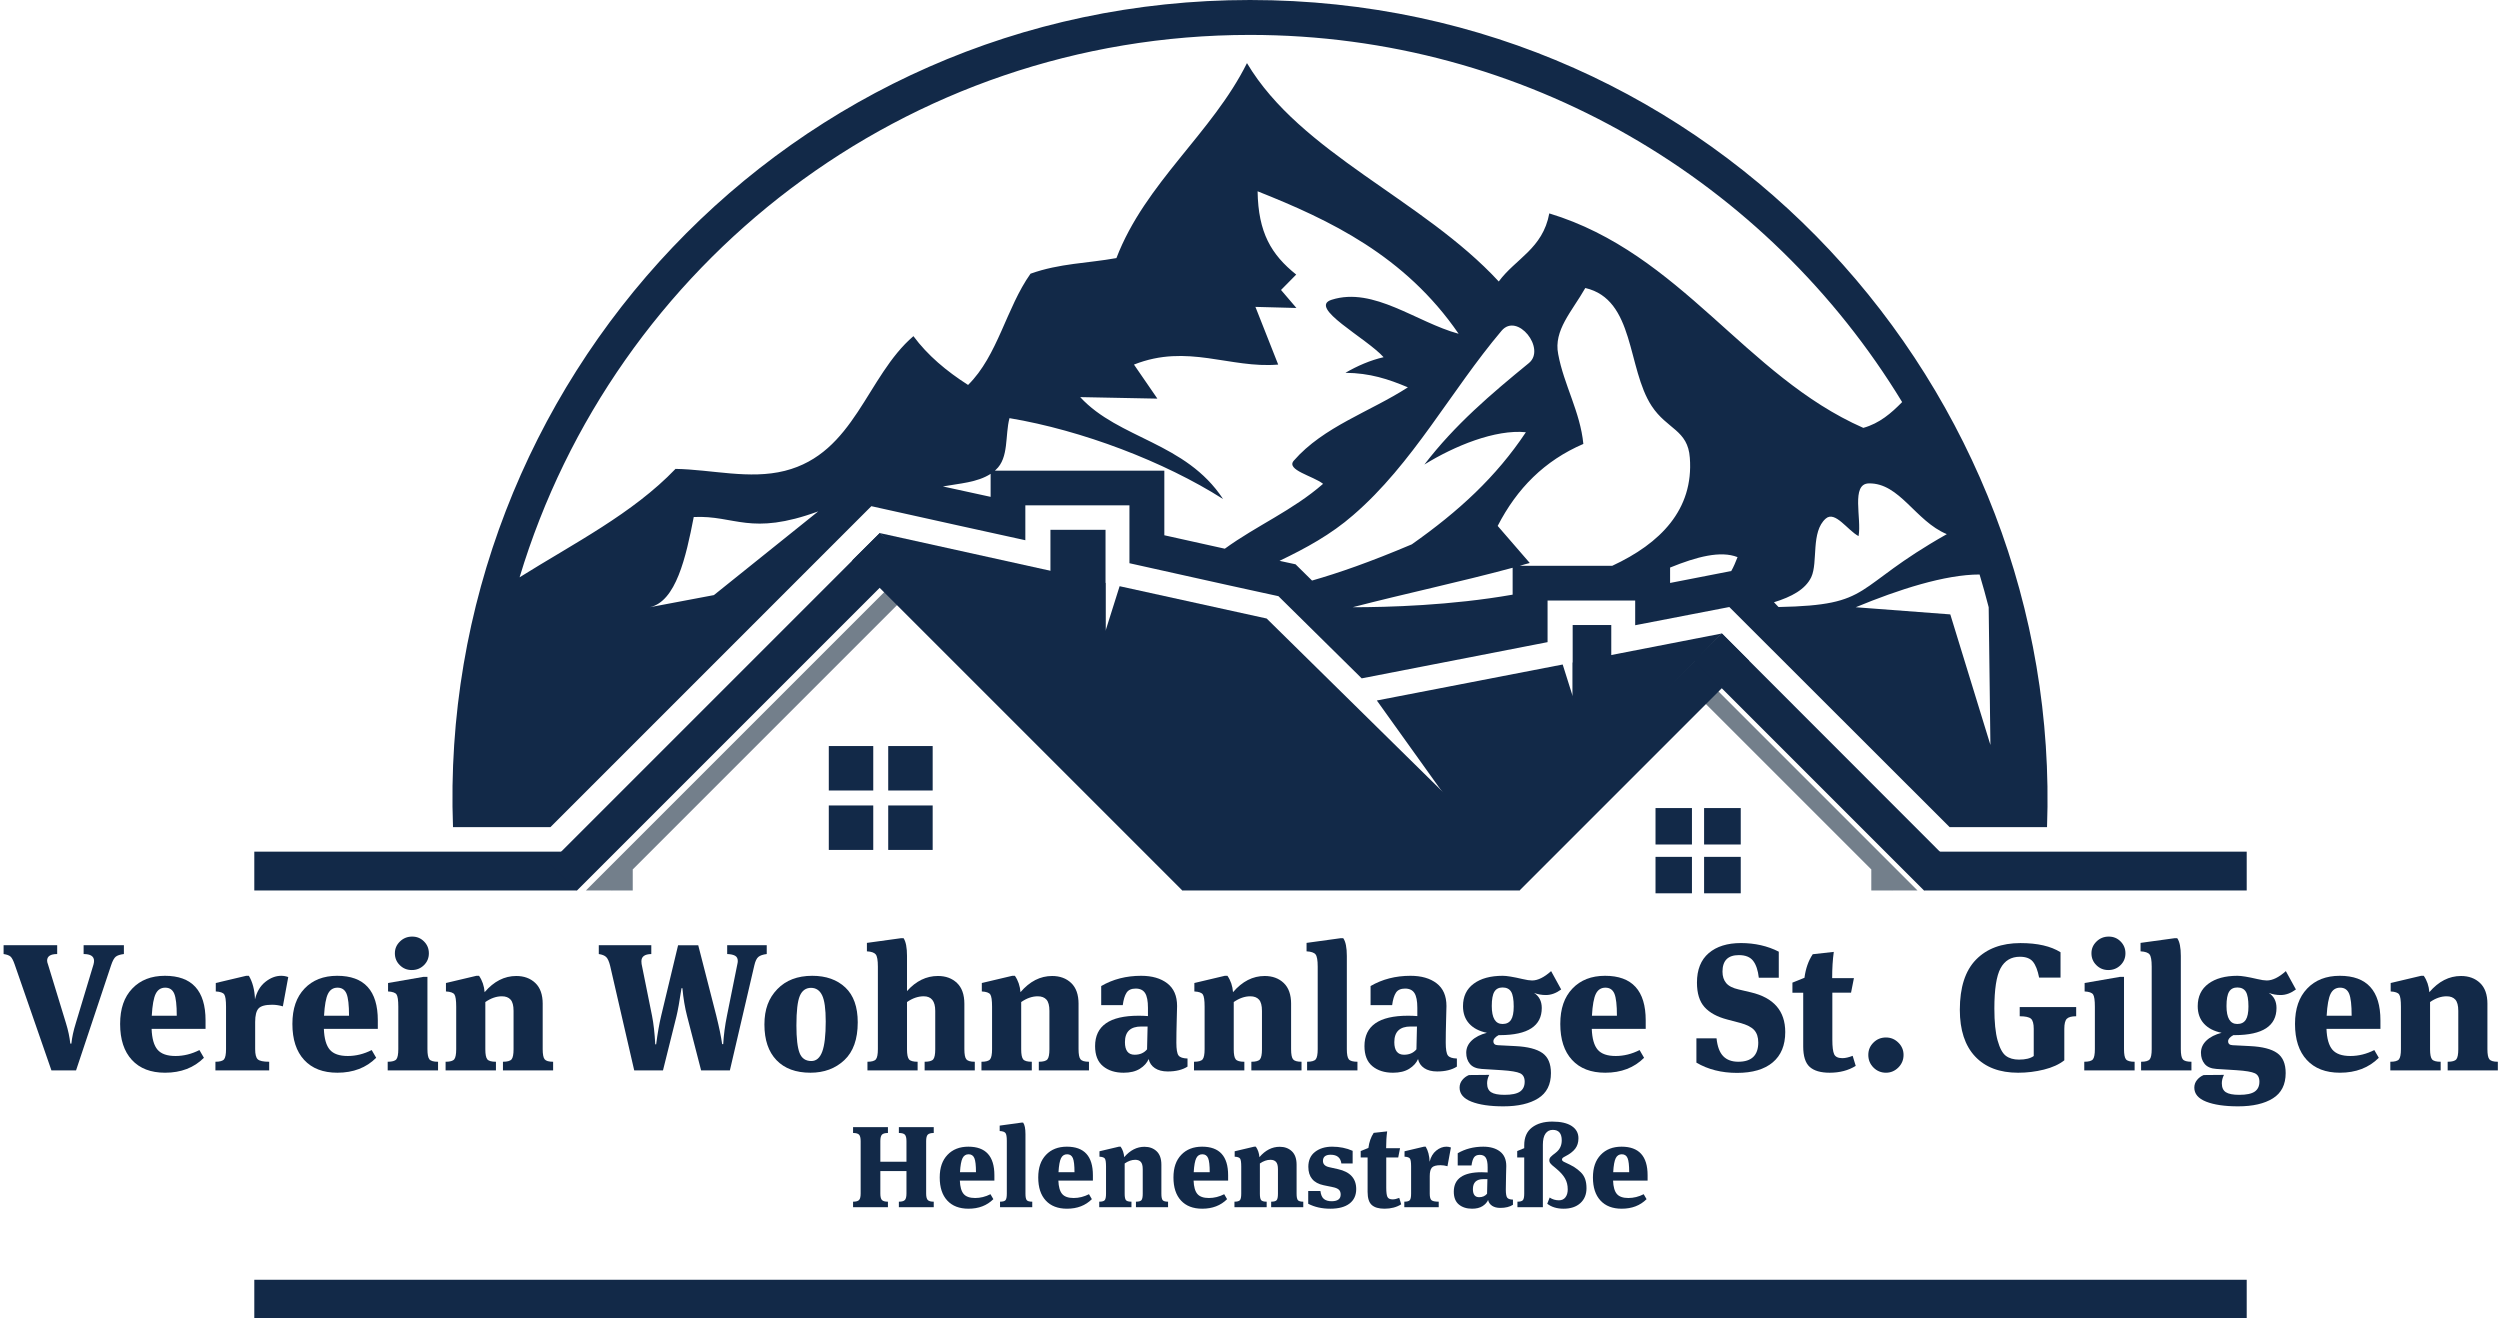 <svg xmlns="http://www.w3.org/2000/svg" id="a" viewBox="0 0 3475.7 1832.89"><defs><style>.b,.c{fill:#122948;}.d,.c{fill-rule:evenodd;}.d,.e{fill:#737f8b;}</style></defs><path class="c" d="M1737.87,0c649.77,0,1130.08,544.23,1108.07,1149.97h-135.38l-306.34-306.04-130.86,25.32v-34.37h-121.81v57.89l-258.4,50.35-115.78-114.27-23.52-5.12h0l-46.73-10.25-48.84-10.85-88.04-19.6v-80.5h-144.73v48.54l-93.17-20.49h0l-120.91-26.84c-148.96,148.95-297.6,297.6-446.25,446.25h-135.38C606.89,533.38,1097.76,0,1737.87,0h0ZM903.28,844.23c36.49-7.83,50.36-69.35,61.21-125.43,57.59-2.71,78.39,26.84,173.07-7.83l-145.03,116.38-89.25,16.88Zm1848.89-45.52c-47.95,0-112.46,20.8-172.17,45.52l131.46,9.95,55.78,181.51-2.41-191.46c-3.93-15.37-8.14-30.45-12.66-45.52h0Zm-345.24-4.83c3.31-5.72,6.03-12.36,8.75-19.3-23.52-9.34-56.68-.6-93.78,14.48v21.41l85.03-16.59Zm-582.83,13.26c36.79-10.55,79.6-25.32,138.7-50.35,65.13-45.83,117.29-93.77,158.6-155.88-42.51-4.22-99.2,19-141.11,44.93,42.51-55.48,92.26-97.7,145.33-141.11,24.12-19.89-15.99-70.85-37.99-44.93-70.86,83.83-123.32,184.84-206.24,256.29-31.05,27.14-66.03,46.13-102.51,63.62l22.31,4.82,22.91,22.61Zm-121.21-44.32c44.32-32.25,94.08-53.06,136.58-90.15-13.57-10.85-52.16-19.29-40.7-32.26,41.31-47.33,105.83-67.84,158.59-101.91-27.13-11.46-52.77-19.89-86.84-20.19,16.59-9.65,34.67-17.49,53.07-21.71-24.12-26.84-106.13-69.36-72.06-79.9,58.19-18.4,117.59,31.35,176.38,47.34-74.77-108.85-179.4-158.29-279.5-198.1,.91,57.59,19,88.04,53.67,115.79-6.93,6.93-13.87,14.17-21.11,21.4,7.24,8.44,14.18,16.59,21.41,25.03-18.99-.6-37.99-.91-56.99-1.51,10.55,26.84,21.11,53.37,31.66,80.21-67.24,5.72-126.03-29.55-200.51,0,10.86,15.68,21.71,31.35,32.56,47.34-35.88-.6-71.46-1.51-107.34-2.11,53.97,58.49,146.55,62.41,198.7,141.71-82.01-52.17-196.28-95.58-296.99-112.47-6.34,23.82-.6,55.18-19,71.77l-1.2,1.21h235.48v89.85l84.12,18.69Zm-325.64-104.02c-18.69,12.06-43.11,13.26-66.32,17.49l66.32,14.47v-31.96Zm-654.89,143.83c75.08-47.04,157.39-88.65,216.8-150.75,50.65,.89,102.82,15.07,151.96,2.71,97.09-24.42,113.67-131.46,178.8-187.25,19.9,26.83,45.83,48.54,75.98,67.84,41.3-40.7,53.06-107.03,86.83-154.68,40.41-14.47,79.6-14.47,119.41-21.7,40.1-104.63,133.27-173.98,181.51-271.07,74.78,125.73,244.23,189.05,350.06,303.62,23.22-31.66,61.21-45.53,70.26-94.67,183.62,55.78,272.26,225.84,436.58,298.19,22.61-6.33,38.9-20.49,53.97-35.88C2458.49,252.97,2122.01,48.54,1737.87,48.54c-479.4,0-884.03,317.79-1015.5,754.09h0Zm1158.12,41.6c74.48-19.29,147.44-34.67,222.52-54.87v37.38c-85.93,15.07-173.08,17.48-222.52,17.48h0Zm232.47-57.59c4.52-1.51,9.35-2.71,13.87-3.92-14.77-17.19-29.85-34.37-44.62-51.55,26.83-52.17,65.13-90.77,119.1-113.98-4.23-44.32-27.14-82.31-34.97-124.83-6.64-33.17,18.99-59.1,37.69-91.96,69.04,15.99,57.89,111.56,92.26,164.03,21.41,32.57,50.36,33.17,53.07,72.06,5.42,72.06-41.01,119.1-107.95,150.15h-128.44Zm353.37,50.66c24.42-7.54,43.72-17.79,51.87-34.98,9.65-20.81-.9-63.02,20.2-81.41,12.96-11.16,30.14,16.28,45.53,24.42,4.52-24.42-10.86-72.67,14.17-73.27,43.12-.9,64.83,52.47,108.55,70.55-133.87,75.68-100.4,98.6-233.98,101.32l-6.34-6.64Z"></path><polygon class="d" points="2665.86 1238.02 2380.93 953.08 2363.44 970.57 2630.89 1238.02 2665.86 1238.02"></polygon><polygon class="d" points="1226.73 785.74 1230.04 782.42 1268.04 820.42 850.45 1238.02 814.57 1238.02 1246.94 805.64 1226.73 785.74"></polygon><rect class="b" x="353.55" y="1184.04" width="448.64" height="53.97"></rect><rect class="b" x="688.16" y="962.7" width="648.99" height="53.73" transform="translate(-403.13 1005.89) rotate(-45)"></rect><polygon class="c" points="1681.71 1200.02 1223.12 741.11 1184.82 779.11 1643.73 1238.02 1681.71 1200.02"></polygon><rect class="b" x="1643.73" y="1184.04" width="468.86" height="53.97"></rect><polygon class="c" points="2074.59 1200.02 2393.9 880.72 2431.88 918.71 2112.58 1238.02 2074.59 1200.02"></polygon><polygon class="c" points="2712.9 1200.02 2393.9 880.72 2355.6 918.71 2674.91 1238.02 2712.9 1200.02"></polygon><polygon class="c" points="1223.12 741.11 1536.99 810.47 1536.99 877.1 1556.58 814.99 1761.01 859.91 2090.27 1184.04 1652.17 1202.13 1223.12 741.11"></polygon><polygon class="c" points="2393.9 880.72 2186.45 921.12 2186.45 967.86 2172.58 923.84 1914.18 973.88 2079.11 1204.24 2393.9 880.72"></polygon><rect class="b" x="2186.45" y="868.96" width="53.67" height="98.9"></rect><rect class="b" x="1460.41" y="736.59" width="76.59" height="140.5"></rect><rect class="b" x="1152.26" y="1037.21" width="61.81" height="61.8"></rect><rect class="b" x="1234.87" y="1037.21" width="61.81" height="61.8"></rect><rect class="b" x="1152.26" y="1119.82" width="61.81" height="61.82"></rect><rect class="b" x="1234.87" y="1119.82" width="61.81" height="61.82"></rect><rect class="b" x="2301.63" y="1123.43" width="50.65" height="50.66"></rect><rect class="b" x="2369.17" y="1123.43" width="50.95" height="50.66"></rect><rect class="b" x="2301.63" y="1191.28" width="50.65" height="50.66"></rect><rect class="b" x="2369.17" y="1191.28" width="50.95" height="50.66"></rect><rect class="b" x="2674.91" y="1184.04" width="448.64" height="53.97"></rect><rect class="e" x="2601.63" y="1208.77" width="29.25" height="29.25"></rect><rect class="e" x="850.45" y="1208.77" width="29.24" height="29.25"></rect><rect class="b" x="353.55" y="1779.23" width="2770" height="53.66"></rect><g><path class="b" d="M105.75,1488.13h-34.25l-51-147c-2-5.83-3.96-9.58-5.88-11.25-1.92-1.66-5.12-2.83-9.62-3.5v-12.25H79.5v12.25c-9.34,0-14,3.09-14,9.25,0,1.34,.41,3.09,1.25,5.25l25,81.75c3,9.67,5,19.09,6,28.25h1.5c.83-8.5,2.91-18.08,6.25-28.75l24.5-81.25c.5-1.83,.75-3.5,.75-5,0-6.33-4.84-9.5-14.5-9.5v-12.25h56v12.25c-5.34,.67-9.12,1.92-11.38,3.75-2.25,1.84-4.38,5.75-6.38,11.75l-48.75,146.25Z"></path><path class="b" d="M244,1468.13c11.33,0,22.41-2.75,33.25-8.25l6.25,10.75c-13.84,13.84-31.84,20.75-54,20.75-19.84,0-35.21-5.91-46.12-17.75-10.92-11.83-16.38-28.5-16.38-50s5.62-37.41,16.88-49.25c11.25-11.83,26.38-17.75,45.38-17.75,37.66,0,56.5,20.67,56.5,62v11.75h-75c.5,13.5,3.25,23.17,8.25,29,5,5.84,13.33,8.75,25,8.75Zm-1.75-86.62c-2.34-5.58-6.5-8.38-12.5-8.38s-10.42,2.84-13.25,8.5c-2.84,5.67-4.67,15.84-5.5,30.5h34.75c0-14.83-1.17-25.04-3.5-30.62Z"></path><path class="b" d="M354.5,1389.38c2.5-10.5,7.29-18.58,14.38-24.25,7.08-5.66,14.46-8.5,22.12-8.5,3.33,0,6.58,.59,9.75,1.75l-7.5,40.75c-5-1.5-10-2.25-15-2.25-9.34,0-15.59,1.71-18.75,5.12-3.17,3.42-4.75,9.71-4.75,18.88v37.75c0,7.17,1.21,11.88,3.62,14.12,2.41,2.25,7.71,3.38,15.88,3.38v12h-74.75v-12c6.16,0,10.16-1.12,12-3.38,1.83-2.25,2.75-6.96,2.75-14.12v-59c0-9-.84-14.71-2.5-17.12-1.67-2.41-5.59-3.79-11.75-4.12v-11.75l42.25-10h3.75c5.16,8.67,8,19.59,8.5,32.75Z"></path><path class="b" d="M483.5,1468.13c11.33,0,22.41-2.75,33.25-8.25l6.25,10.75c-13.84,13.84-31.84,20.75-54,20.75-19.84,0-35.21-5.91-46.12-17.75-10.92-11.83-16.38-28.5-16.38-50s5.62-37.41,16.88-49.25c11.25-11.83,26.38-17.75,45.38-17.75,37.66,0,56.5,20.67,56.5,62v11.75h-75c.5,13.5,3.25,23.17,8.25,29,5,5.84,13.33,8.75,25,8.75Zm-1.75-86.62c-2.34-5.58-6.5-8.38-12.5-8.38s-10.42,2.84-13.25,8.5c-2.84,5.67-4.67,15.84-5.5,30.5h34.75c0-14.83-1.17-25.04-3.5-30.62Z"></path><path class="b" d="M609,1488.13h-70v-12c6.16,0,10.16-1.12,12-3.38,1.83-2.25,2.75-6.96,2.75-14.12v-59c0-9-.84-14.71-2.5-17.12-1.67-2.41-5.59-3.79-11.75-4.12v-11.75l49-8.5h5.75v100.5c0,7.17,.91,11.88,2.75,14.12,1.83,2.25,5.83,3.38,12,3.38v12Zm-19.5-179.25c4.5,4.5,6.75,10,6.75,16.5s-2.29,12-6.88,16.5c-4.59,4.5-10.21,6.75-16.88,6.75s-12.04-2.25-16.62-6.75c-4.59-4.5-6.88-10-6.88-16.5s2.33-11.79,7-16.38c4.66-4.58,10.33-6.88,17-6.88s12,2.25,16.5,6.75Z"></path><path class="b" d="M754.49,1395.63v63c0,7.17,.91,11.88,2.75,14.12,1.83,2.25,5.75,3.38,11.75,3.38v12h-69.75v-12c6.16,0,10.16-1.12,12-3.38,1.83-2.25,2.75-6.88,2.75-13.88v-53.5c0-7.33-1.38-12.54-4.12-15.62-2.75-3.08-6.79-4.62-12.12-4.62-7.67,0-15.34,2.67-23,8v65.75c0,7,.91,11.62,2.75,13.88,1.83,2.25,5.83,3.38,12,3.38v12h-70v-12c6.16,0,10.16-1.12,12-3.38,1.83-2.25,2.75-6.96,2.75-14.12v-59c0-9-.84-14.71-2.5-17.12-1.67-2.41-5.59-3.79-11.75-4.12v-11.75l42.25-10h3.75c4.5,6.5,7.08,14.09,7.75,22.75,12.83-15,27.5-22.5,44-22.5,10.83,0,19.66,3.25,26.5,9.75,6.83,6.5,10.25,16.17,10.25,29Z"></path><path class="b" d="M974.74,1488.13l-19.5-75.5c-3-11.5-5.17-24.41-6.5-38.75h-1.25c-2.84,18.67-5.17,31.67-7,39l-18.75,75.25h-40l-33.5-145.5c-1.5-6-3.34-10.04-5.5-12.12-2.17-2.08-5.59-3.46-10.25-4.12v-12.25h73v12.25c-9.17,.17-13.75,3.5-13.75,10,0,1.5,.08,2.75,.25,3.75l14.5,72c2.16,10.84,3.66,24.09,4.5,39.75h1.25c2-15.33,4.33-28.58,7-39.75l23.5-98h28l25,97.5c4.16,16.84,6.91,30.17,8.25,40h1.5c.66-12.5,2.41-25.75,5.25-39.75l14.25-70.75c.5-2,.75-3.66,.75-5,0-3.5-1.25-5.96-3.75-7.38-2.5-1.41-6.17-2.21-11-2.38v-12.25h55v12.25c-5.34,.67-9.21,2-11.62,4-2.42,2-4.29,5.92-5.62,11.75l-34,146h-40Z"></path><path class="b" d="M1192.49,1421.38c0,23.34-6.21,40.84-18.62,52.5-12.42,11.67-28.12,17.5-47.12,17.5-20.34,0-36.09-5.83-47.25-17.5-11.17-11.66-16.75-28.16-16.75-49.5s5.96-36.71,17.88-49.12c11.91-12.41,28.12-18.62,48.62-18.62,19.16,0,34.5,5.42,46,16.25,11.5,10.84,17.25,27,17.25,48.5Zm-44.5-1.5c0-17.16-1.67-29.21-5-36.12-3.34-6.91-8.5-10.38-15.5-10.38s-12.34,3.71-15.5,11.12c-3.17,7.42-4.75,21.12-4.75,41.12,0,18,1.46,30.75,4.38,38.25,2.91,7.5,8.38,11.25,16.38,11.25,6.83,0,11.88-4.33,15.12-13,3.25-8.66,4.88-22.75,4.88-42.25Z"></path><path class="b" d="M1260.99,1329.13v48.75c12.5-14,26.83-21,43-21,10.83,0,19.66,3.25,26.5,9.75,6.83,6.5,10.25,16.17,10.25,29v63c0,7.17,.91,11.88,2.75,14.12,1.83,2.25,5.75,3.38,11.75,3.38v12h-69.75v-12c6.16,0,10.16-1.12,12-3.38,1.83-2.25,2.75-6.88,2.75-13.88v-53.5c0-13.5-5.34-20.25-16-20.25-7.84,0-15.59,2.67-23.25,8v65.75c0,7,.91,11.62,2.75,13.88,1.83,2.25,5.83,3.38,12,3.38v12h-69.75v-12c6,0,9.91-1.12,11.75-3.38,1.83-2.25,2.75-6.96,2.75-14.12v-114.75c0-8.83-1-14.5-3-17s-6.09-3.91-12.25-4.25v-11.75l47.25-6.5h3.75c3.16,4.84,4.75,13.09,4.75,24.75Z"></path><path class="b" d="M1499.48,1395.63v63c0,7.17,.91,11.88,2.75,14.12,1.83,2.25,5.75,3.38,11.75,3.38v12h-69.75v-12c6.16,0,10.16-1.12,12-3.38,1.83-2.25,2.75-6.88,2.75-13.88v-53.5c0-7.33-1.38-12.54-4.12-15.62-2.75-3.08-6.79-4.62-12.12-4.62-7.67,0-15.34,2.67-23,8v65.75c0,7,.91,11.62,2.75,13.88,1.83,2.25,5.83,3.38,12,3.38v12h-70v-12c6.16,0,10.16-1.12,12-3.38,1.83-2.25,2.75-6.96,2.75-14.12v-59c0-9-.84-14.71-2.5-17.12-1.67-2.41-5.59-3.79-11.75-4.12v-11.75l42.25-10h3.75c4.5,6.5,7.08,14.09,7.75,22.75,12.83-15,27.5-22.5,44-22.5,10.83,0,19.66,3.25,26.5,9.75,6.83,6.5,10.25,16.17,10.25,29Z"></path><path class="b" d="M1635.48,1449.63c0,9.17,1,15.09,3,17.75,2,2.67,6.16,4.09,12.5,4.25v11.25c-7,4.5-16.17,6.75-27.5,6.75-7.34,0-13.29-1.54-17.88-4.62-4.59-3.08-7.46-7.29-8.62-12.62-2.34,5.34-6.42,9.84-12.25,13.5-5.84,3.66-13.34,5.5-22.5,5.5-11.84,0-21.42-3.04-28.75-9.12-7.34-6.08-11-15.38-11-27.88,0-28.16,20.16-42.25,60.5-42.25,4.33,0,8.66,.17,13,.5v-11.5c0-9.5-1.34-16.33-4-20.5-2.67-4.16-7-6.25-13-6.25s-10.25,1.92-12.75,5.75c-2.5,3.84-4.25,9.59-5.25,17.25h-30v-26.5c16.33-9.5,34.83-14.25,55.5-14.25,15.16,0,27.29,3.5,36.38,10.5,9.08,7,13.62,17.5,13.62,31.5,0,1.17-.17,7.75-.5,19.75-.34,12-.5,22.42-.5,31.25Zm-40-22.5h-8.75c-15.17,0-22.75,7.25-22.75,21.75,0,11.67,4.5,17.5,13.5,17.5,7.33,0,13.08-2.5,17.25-7.5l.75-31.75Z"></path><path class="b" d="M1794.98,1395.63v63c0,7.17,.91,11.88,2.75,14.12,1.83,2.25,5.75,3.38,11.75,3.38v12h-69.75v-12c6.16,0,10.16-1.12,12-3.38,1.83-2.25,2.75-6.88,2.75-13.88v-53.5c0-7.33-1.38-12.54-4.12-15.62-2.75-3.08-6.79-4.62-12.12-4.62-7.67,0-15.34,2.67-23,8v65.75c0,7,.91,11.62,2.75,13.88,1.83,2.25,5.83,3.38,12,3.38v12h-70v-12c6.16,0,10.16-1.12,12-3.38,1.83-2.25,2.75-6.96,2.75-14.12v-59c0-9-.84-14.71-2.5-17.12-1.67-2.41-5.59-3.79-11.75-4.12v-11.75l42.25-10h3.75c4.5,6.5,7.08,14.09,7.75,22.75,12.83-15,27.5-22.5,44-22.5,10.83,0,19.66,3.25,26.5,9.75,6.83,6.5,10.25,16.17,10.25,29Z"></path><path class="b" d="M1872.48,1329.13v129.5c0,7.17,.91,11.88,2.75,14.12,1.83,2.25,5.83,3.38,12,3.38v12h-70v-12c6.16,0,10.16-1.12,12-3.38,1.83-2.25,2.75-6.96,2.75-14.12v-114.75c0-8.83-1-14.5-3-17s-6.17-3.91-12.5-4.25v-11.75l47.25-6.5h3.75c3.33,4.67,5,12.92,5,24.75Z"></path><path class="b" d="M2009.98,1449.63c0,9.17,1,15.09,3,17.75,2,2.67,6.16,4.09,12.5,4.25v11.25c-7,4.5-16.17,6.75-27.5,6.75-7.34,0-13.29-1.54-17.88-4.62-4.59-3.08-7.46-7.29-8.62-12.62-2.34,5.34-6.42,9.84-12.25,13.5-5.84,3.66-13.34,5.5-22.5,5.5-11.84,0-21.42-3.04-28.75-9.12-7.34-6.08-11-15.38-11-27.88,0-28.16,20.16-42.25,60.5-42.25,4.33,0,8.66,.17,13,.5v-11.5c0-9.5-1.34-16.33-4-20.5-2.67-4.16-7-6.25-13-6.25s-10.25,1.92-12.75,5.75c-2.5,3.84-4.25,9.59-5.25,17.25h-30v-26.5c16.33-9.5,34.83-14.25,55.5-14.25,15.16,0,27.29,3.5,36.38,10.5,9.08,7,13.62,17.5,13.62,31.5,0,1.17-.17,7.75-.5,19.75-.34,12-.5,22.42-.5,31.25Zm-40-22.5h-8.75c-15.17,0-22.75,7.25-22.75,21.75,0,11.67,4.5,17.5,13.5,17.5,7.33,0,13.08-2.5,17.25-7.5l.75-31.75Z"></path><path class="b" d="M2090.23,1538.13c-18.67,0-33.5-2.17-44.5-6.5-11-4.34-16.5-10.84-16.5-19.5,0-4,1.25-7.54,3.75-10.62,2.5-3.09,5.58-5.38,9.25-6.88l28.25-.25c-2,3.83-3,7.75-3,11.75,0,5.83,1.88,9.96,5.62,12.38,3.75,2.41,9.96,3.62,18.62,3.62,10,0,17.16-1.5,21.5-4.5,4.33-3,6.5-7.59,6.5-13.75,0-5.84-2.12-9.75-6.38-11.75s-12.71-3.42-25.38-4.25l-28-1.75c-7.5-.5-12.96-2.83-16.38-7-3.42-4.16-5.12-9.33-5.12-15.5,0-6.5,2.54-12.16,7.62-17,5.08-4.83,12.12-8.41,21.12-10.75-10.67-2.16-18.88-6.41-24.62-12.75-5.75-6.33-8.62-14.41-8.62-24.25,0-13.5,4.96-23.91,14.88-31.25,9.91-7.33,23.38-11,40.38-11,5.5,0,14.66,1.5,27.5,4.5,5.66,1.34,10.08,2,13.25,2,8,0,16.83-4.33,26.5-13l14,25.5c-7,5.17-14.09,7.75-21.25,7.75-5.84,0-11.34-1-16.5-3,7.16,4.67,10.75,11.67,10.75,21,0,25-19.25,37.59-57.75,37.75h-2.25c-4.84,2.67-7.25,5.5-7.25,8.5,0,3.5,2.08,5.34,6.25,5.5l24.5,1.25c17,.84,29.46,4.04,37.38,9.62,7.91,5.59,11.88,14.88,11.88,27.88,0,16-5.92,27.71-17.75,35.12-11.84,7.41-27.92,11.12-48.25,11.12Zm-1.25-114.5c5.33,0,9.25-1.91,11.75-5.75,2.5-3.83,3.75-10,3.75-18.5,0-9.83-1.21-16.71-3.62-20.62-2.42-3.91-6.38-5.88-11.88-5.88-5.17,0-8.96,1.96-11.38,5.88-2.42,3.92-3.62,10.54-3.62,19.88,0,16.67,5,25,15,25Z"></path><path class="b" d="M2246.23,1468.13c11.33,0,22.41-2.75,33.25-8.25l6.25,10.75c-13.84,13.84-31.84,20.75-54,20.75-19.84,0-35.21-5.91-46.12-17.75-10.92-11.83-16.38-28.5-16.38-50s5.62-37.41,16.88-49.25c11.25-11.83,26.38-17.75,45.38-17.75,37.66,0,56.5,20.67,56.5,62v11.75h-75c.5,13.5,3.25,23.17,8.25,29,5,5.84,13.33,8.75,25,8.75Zm-1.75-86.62c-2.34-5.58-6.5-8.38-12.5-8.38s-10.42,2.84-13.25,8.5c-2.84,5.67-4.67,15.84-5.5,30.5h34.75c0-14.83-1.17-25.04-3.5-30.62Z"></path><path class="b" d="M2464.6,1477c-11.59,9.75-28.12,14.62-49.62,14.62s-40.34-4.75-56.5-14.25v-33.75h28c1.16,11.34,4.25,19.59,9.25,24.75,5,5.17,12,7.75,21,7.75,18.5,0,27.75-8.91,27.75-26.75,0-7.33-1.88-13.08-5.62-17.25-3.75-4.16-10.29-7.5-19.62-10l-18-4.75c-14-3.66-24.5-9.41-31.5-17.25-7-7.83-10.5-19.16-10.5-34,0-18,5.46-31.66,16.38-41,10.91-9.33,25.88-14,44.88-14s37,4,52.5,12v36.25h-27.75c-1.17-10.33-3.79-18.16-7.88-23.5-4.09-5.33-10.71-8-19.88-8-15.17,0-22.75,7.67-22.75,23,0,6.5,1.71,11.79,5.12,15.88,3.41,4.09,9.21,7.04,17.38,8.88l17,4c31.83,7.5,47.75,25.92,47.75,55.25,0,18.34-5.79,32.38-17.38,42.12Z"></path><path class="b" d="M2577.47,1359.88l-4,20.25h-26v65.25c0,9.84,.83,16.59,2.5,20.25,1.66,3.67,5.5,5.5,11.5,5.5,4,0,8.75-1.08,14.25-3.25l4.25,14c-10.17,6.33-22.25,9.5-36.25,9.5-12.5,0-21.75-2.71-27.75-8.12s-9-14.88-9-28.38v-74.75h-15v-14l16.75-6.75c1.66-12.83,5.5-23.75,11.5-32.75l29.25-3.25c-1.5,10.84-2.25,23-2.25,36.5h30.25Z"></path><path class="b" d="M2646.47,1466.63c0,6.84-2.42,12.67-7.25,17.5-4.84,4.83-10.59,7.25-17.25,7.25s-12.62-2.42-17.38-7.25-7.12-10.66-7.12-17.5,2.38-12.38,7.12-17.12,10.54-7.12,17.38-7.12,12.41,2.38,17.25,7.12c4.83,4.75,7.25,10.46,7.25,17.12Z"></path><path class="b" d="M2827.46,1468.13v-37.75c0-7.16-1.29-11.88-3.88-14.12-2.59-2.25-7.79-3.38-15.62-3.38v-12.75h78.5v12.75c-6.34,0-10.67,1.17-13,3.5s-3.5,7-3.5,14v43.75c-7.17,5.67-16.59,9.96-28.25,12.88-11.67,2.91-23.67,4.38-36,4.38-25.67,0-45.59-7.54-59.75-22.62-14.17-15.08-21.25-36.71-21.25-64.88,0-31.16,7.5-54.41,22.5-69.75,15-15.33,35.58-23,61.75-23,23.66,0,42.25,4.25,55.75,12.75v35.25h-29.75c-2-10.16-4.88-17.54-8.62-22.12-3.75-4.58-9.79-6.88-18.12-6.88-12.17,0-21.12,5.34-26.88,16-5.75,10.67-8.62,29.34-8.62,56,0,18.84,1.5,33.62,4.5,44.38s6.83,17.88,11.5,21.38c4.66,3.5,10.75,5.25,18.25,5.25,9,0,15.83-1.66,20.5-5Z"></path><path class="b" d="M2967.71,1488.13h-70v-12c6.16,0,10.16-1.12,12-3.38,1.83-2.25,2.75-6.96,2.75-14.12v-59c0-9-.84-14.71-2.5-17.12-1.67-2.41-5.59-3.79-11.75-4.12v-11.75l49-8.5h5.75v100.5c0,7.17,.91,11.88,2.75,14.12,1.83,2.25,5.83,3.38,12,3.38v12Zm-19.5-179.25c4.5,4.5,6.75,10,6.75,16.5s-2.29,12-6.88,16.5c-4.59,4.5-10.21,6.75-16.88,6.75s-12.04-2.25-16.62-6.75c-4.59-4.5-6.88-10-6.88-16.5s2.33-11.79,7-16.38c4.66-4.58,10.33-6.88,17-6.88s12,2.25,16.5,6.75Z"></path><path class="b" d="M3031.96,1329.13v129.5c0,7.17,.91,11.88,2.75,14.12,1.83,2.25,5.83,3.38,12,3.38v12h-70v-12c6.16,0,10.16-1.12,12-3.38,1.83-2.25,2.75-6.96,2.75-14.12v-114.75c0-8.83-1-14.5-3-17s-6.17-3.91-12.5-4.25v-11.75l47.25-6.5h3.75c3.33,4.67,5,12.92,5,24.75Z"></path><path class="b" d="M3111.71,1538.13c-18.67,0-33.5-2.17-44.5-6.5-11-4.34-16.5-10.84-16.5-19.5,0-4,1.25-7.54,3.75-10.62,2.5-3.09,5.58-5.38,9.25-6.88l28.25-.25c-2,3.83-3,7.75-3,11.75,0,5.83,1.88,9.96,5.62,12.38,3.75,2.41,9.96,3.62,18.62,3.62,10,0,17.16-1.5,21.5-4.5,4.33-3,6.5-7.59,6.5-13.75,0-5.84-2.12-9.75-6.38-11.75s-12.71-3.42-25.38-4.25l-28-1.75c-7.5-.5-12.96-2.83-16.38-7-3.42-4.16-5.12-9.33-5.12-15.5,0-6.5,2.54-12.16,7.62-17,5.08-4.83,12.12-8.41,21.12-10.75-10.67-2.16-18.88-6.41-24.62-12.75-5.75-6.33-8.62-14.41-8.62-24.25,0-13.5,4.96-23.91,14.88-31.25,9.91-7.33,23.38-11,40.38-11,5.5,0,14.66,1.5,27.5,4.5,5.66,1.34,10.08,2,13.25,2,8,0,16.83-4.33,26.5-13l14,25.5c-7,5.17-14.09,7.75-21.25,7.75-5.84,0-11.34-1-16.5-3,7.16,4.67,10.75,11.67,10.75,21,0,25-19.25,37.59-57.75,37.75h-2.25c-4.84,2.67-7.25,5.5-7.25,8.5,0,3.5,2.08,5.34,6.25,5.5l24.5,1.25c17,.84,29.46,4.04,37.38,9.62,7.91,5.59,11.88,14.88,11.88,27.88,0,16-5.92,27.71-17.75,35.12-11.84,7.41-27.92,11.12-48.25,11.12Zm-1.25-114.5c5.33,0,9.25-1.91,11.75-5.75,2.5-3.83,3.75-10,3.75-18.5,0-9.83-1.21-16.71-3.62-20.62-2.42-3.91-6.38-5.88-11.88-5.88-5.17,0-8.96,1.96-11.38,5.88-2.42,3.92-3.62,10.54-3.62,19.88,0,16.67,5,25,15,25Z"></path><path class="b" d="M3267.7,1468.13c11.33,0,22.41-2.75,33.25-8.25l6.25,10.75c-13.84,13.84-31.84,20.75-54,20.75-19.84,0-35.21-5.91-46.12-17.75-10.92-11.83-16.38-28.5-16.38-50s5.62-37.41,16.88-49.25c11.25-11.83,26.38-17.75,45.38-17.75,37.66,0,56.5,20.67,56.5,62v11.75h-75c.5,13.5,3.25,23.17,8.25,29,5,5.84,13.33,8.75,25,8.75Zm-1.75-86.62c-2.34-5.58-6.5-8.38-12.5-8.38s-10.42,2.84-13.25,8.5c-2.84,5.67-4.67,15.84-5.5,30.5h34.75c0-14.83-1.17-25.04-3.5-30.62Z"></path><path class="b" d="M3458.2,1395.63v63c0,7.17,.91,11.88,2.75,14.12,1.83,2.25,5.75,3.38,11.75,3.38v12h-69.75v-12c6.16,0,10.16-1.12,12-3.38,1.83-2.25,2.75-6.88,2.75-13.88v-53.5c0-7.33-1.38-12.54-4.12-15.62-2.75-3.08-6.79-4.62-12.12-4.62-7.67,0-15.34,2.67-23,8v65.75c0,7,.91,11.62,2.75,13.88,1.83,2.25,5.83,3.38,12,3.38v12h-70v-12c6.16,0,10.16-1.12,12-3.38,1.83-2.25,2.75-6.96,2.75-14.12v-59c0-9-.84-14.71-2.5-17.12-1.67-2.41-5.59-3.79-11.75-4.12v-11.75l42.25-10h3.75c4.5,6.5,7.08,14.09,7.75,22.75,12.83-15,27.5-22.5,44-22.5,10.83,0,19.66,3.25,26.5,9.75,6.83,6.5,10.25,16.17,10.25,29Z"></path></g><g><path class="b" d="M1260.24,1659.32v-31.2h-36.32v31.2c0,4.48,.74,7.5,2.24,9.04,1.49,1.55,4.27,2.32,8.32,2.32v7.68h-48.48v-7.68c4.05,0,6.83-.77,8.32-2.32,1.49-1.54,2.24-4.56,2.24-9.04v-72.8c0-4.48-.75-7.49-2.24-9.04-1.5-1.54-4.27-2.32-8.32-2.32v-8.16h48.48v8.16c-4.05,0-6.83,.78-8.32,2.32-1.5,1.55-2.24,4.56-2.24,9.04v28.64h36.32v-28.64c0-4.48-.75-7.49-2.24-9.04-1.49-1.54-4.27-2.32-8.32-2.32v-8.16h48.48v8.16c-4.05,0-6.83,.78-8.32,2.32-1.5,1.55-2.24,4.56-2.24,9.04v72.8c0,4.48,.75,7.5,2.24,9.04,1.49,1.55,4.26,2.32,8.32,2.32v7.68h-48.48v-7.68c4.05,0,6.83-.77,8.32-2.32,1.49-1.54,2.24-4.56,2.24-9.04Z"></path><path class="b" d="M1355.76,1665.56c7.25,0,14.34-1.76,21.28-5.28l4,6.88c-8.86,8.86-20.38,13.28-34.56,13.28-12.7,0-22.54-3.79-29.52-11.36-6.99-7.57-10.48-18.24-10.48-32s3.6-23.94,10.8-31.52c7.2-7.57,16.88-11.36,29.04-11.36,24.11,0,36.16,13.23,36.16,39.68v7.52h-48c.32,8.64,2.08,14.83,5.28,18.56,3.2,3.74,8.53,5.6,16,5.6Zm-1.12-55.44c-1.5-3.57-4.16-5.36-8-5.36s-6.67,1.81-8.48,5.44c-1.81,3.63-2.99,10.13-3.52,19.52h22.24c0-9.49-.75-16.03-2.24-19.6Z"></path><path class="b" d="M1425.68,1576.6v82.88c0,4.59,.58,7.6,1.76,9.04,1.17,1.44,3.73,2.16,7.68,2.16v7.68h-44.8v-7.68c3.95,0,6.5-.72,7.68-2.16,1.17-1.44,1.76-4.45,1.76-9.04v-73.44c0-5.65-.64-9.28-1.92-10.88-1.28-1.6-3.95-2.5-8-2.72v-7.52l30.24-4.16h2.4c2.13,2.99,3.2,8.27,3.2,15.84Z"></path><path class="b" d="M1492.72,1665.56c7.25,0,14.34-1.76,21.28-5.28l4,6.88c-8.86,8.86-20.38,13.28-34.56,13.28-12.7,0-22.54-3.79-29.52-11.36-6.99-7.57-10.48-18.24-10.48-32s3.6-23.94,10.8-31.52c7.2-7.57,16.88-11.36,29.04-11.36,24.11,0,36.16,13.23,36.16,39.68v7.52h-48c.32,8.64,2.08,14.83,5.28,18.56,3.2,3.74,8.53,5.6,16,5.6Zm-1.12-55.44c-1.5-3.57-4.16-5.36-8-5.36s-6.67,1.81-8.48,5.44c-1.81,3.63-2.99,10.13-3.52,19.52h22.24c0-9.49-.75-16.03-2.24-19.6Z"></path><path class="b" d="M1614.64,1619.16v40.32c0,4.59,.58,7.6,1.76,9.04,1.17,1.44,3.68,2.16,7.52,2.16v7.68h-44.64v-7.68c3.95,0,6.5-.72,7.68-2.16,1.17-1.44,1.76-4.4,1.76-8.88v-34.24c0-4.69-.88-8.03-2.64-10-1.76-1.97-4.35-2.96-7.76-2.96-4.91,0-9.81,1.71-14.72,5.12v42.08c0,4.48,.58,7.44,1.76,8.88,1.17,1.44,3.73,2.16,7.68,2.16v7.68h-44.8v-7.68c3.95,0,6.5-.72,7.68-2.16,1.17-1.44,1.76-4.45,1.76-9.04v-37.76c0-5.76-.54-9.41-1.6-10.96-1.07-1.54-3.57-2.43-7.52-2.64v-7.52l27.04-6.4h2.4c2.88,4.16,4.53,9.02,4.96,14.56,8.21-9.6,17.6-14.4,28.16-14.4,6.93,0,12.58,2.08,16.96,6.24,4.37,4.16,6.56,10.35,6.56,18.56Z"></path><path class="b" d="M1680.72,1665.56c7.25,0,14.34-1.76,21.28-5.28l4,6.88c-8.86,8.86-20.38,13.28-34.56,13.28-12.7,0-22.54-3.79-29.52-11.36-6.99-7.57-10.48-18.24-10.48-32s3.6-23.94,10.8-31.52c7.2-7.57,16.88-11.36,29.04-11.36,24.11,0,36.16,13.23,36.16,39.68v7.52h-48c.32,8.64,2.08,14.83,5.28,18.56,3.2,3.74,8.53,5.6,16,5.6Zm-1.12-55.44c-1.5-3.57-4.16-5.36-8-5.36s-6.67,1.81-8.48,5.44c-1.81,3.63-2.99,10.13-3.52,19.52h22.24c0-9.49-.75-16.03-2.24-19.6Z"></path><path class="b" d="M1802.63,1619.16v40.32c0,4.59,.58,7.6,1.76,9.04,1.17,1.44,3.68,2.16,7.52,2.16v7.68h-44.64v-7.68c3.95,0,6.5-.72,7.68-2.16,1.17-1.44,1.76-4.4,1.76-8.88v-34.24c0-4.69-.88-8.03-2.64-10-1.76-1.97-4.35-2.96-7.76-2.96-4.91,0-9.81,1.71-14.72,5.12v42.08c0,4.48,.58,7.44,1.76,8.88,1.17,1.44,3.73,2.16,7.68,2.16v7.68h-44.8v-7.68c3.95,0,6.5-.72,7.68-2.16,1.17-1.44,1.76-4.45,1.76-9.04v-37.76c0-5.76-.54-9.41-1.6-10.96-1.07-1.54-3.57-2.43-7.52-2.64v-7.52l27.04-6.4h2.4c2.88,4.16,4.53,9.02,4.96,14.56,8.21-9.6,17.6-14.4,28.16-14.4,6.93,0,12.58,2.08,16.96,6.24,4.37,4.16,6.56,10.35,6.56,18.56Z"></path><path class="b" d="M1849.35,1680.44c-11.52,0-21.71-2.29-30.56-6.88v-17.76h16.96c.64,5.33,2.26,9.04,4.88,11.12,2.61,2.08,6.16,3.12,10.64,3.12,8.43,0,12.64-3.09,12.64-9.28,0-2.99-.86-5.25-2.56-6.8-1.71-1.54-4.38-2.69-8-3.44l-13.12-2.72c-14.19-2.99-21.28-11.52-21.28-25.6,0-9.06,3.12-16,9.36-20.8,6.24-4.8,14.16-7.2,23.76-7.2,10.34,0,19.84,1.92,28.48,5.76v17.6h-15.68c-1.07-8.11-6.03-12.16-14.88-12.16-7.15,0-10.72,2.88-10.72,8.64,0,4.48,2.88,7.36,8.64,8.64l12.16,2.72c16.96,3.74,25.44,12.96,25.44,27.68,0,8.75-3.12,15.5-9.36,20.24-6.24,4.75-15.17,7.12-26.8,7.12Z"></path><path class="b" d="M1946.47,1596.28l-2.56,12.96h-16.64v41.76c0,6.29,.53,10.62,1.6,12.96,1.07,2.35,3.52,3.52,7.36,3.52,2.56,0,5.6-.69,9.12-2.08l2.72,8.96c-6.51,4.05-14.24,6.08-23.2,6.08-8,0-13.92-1.74-17.76-5.2s-5.76-9.52-5.76-18.16v-47.84h-9.6v-8.96l10.72-4.32c1.06-8.21,3.52-15.2,7.36-20.96l18.72-2.08c-.96,6.94-1.44,14.72-1.44,23.36h19.36Z"></path><path class="b" d="M1987.59,1615.16c1.6-6.72,4.67-11.89,9.2-15.52,4.53-3.62,9.25-5.44,14.16-5.44,2.13,0,4.21,.38,6.24,1.12l-4.8,26.08c-3.2-.96-6.4-1.44-9.6-1.44-5.98,0-9.98,1.1-12,3.28-2.03,2.19-3.04,6.21-3.04,12.08v24.16c0,4.59,.77,7.6,2.32,9.04,1.54,1.44,4.93,2.16,10.16,2.16v7.68h-47.84v-7.68c3.95,0,6.5-.72,7.68-2.16,1.17-1.44,1.76-4.45,1.76-9.04v-37.76c0-5.76-.54-9.41-1.6-10.96-1.07-1.54-3.57-2.43-7.52-2.64v-7.52l27.04-6.4h2.4c3.31,5.55,5.12,12.54,5.44,20.96Z"></path><path class="b" d="M2093.51,1653.72c0,5.87,.64,9.65,1.92,11.36,1.28,1.71,3.95,2.62,8,2.72v7.2c-4.48,2.88-10.35,4.32-17.6,4.32-4.7,0-8.51-.99-11.44-2.96-2.94-1.97-4.78-4.67-5.52-8.08-1.5,3.42-4.11,6.29-7.84,8.64-3.74,2.35-8.54,3.52-14.4,3.52-7.58,0-13.71-1.95-18.4-5.84-4.7-3.89-7.04-9.84-7.04-17.84,0-18.03,12.9-27.04,38.72-27.04,2.77,0,5.54,.11,8.32,.32v-7.36c0-6.08-.86-10.45-2.56-13.12-1.71-2.67-4.48-4-8.32-4s-6.56,1.23-8.16,3.68c-1.6,2.46-2.72,6.13-3.36,11.04h-19.2v-16.96c10.45-6.08,22.29-9.12,35.52-9.12,9.71,0,17.46,2.24,23.28,6.72,5.81,4.48,8.72,11.2,8.72,20.16,0,.75-.11,4.96-.32,12.64-.21,7.68-.32,14.35-.32,20Zm-25.6-14.4h-5.6c-9.71,0-14.56,4.64-14.56,13.92,0,7.47,2.88,11.2,8.64,11.2,4.69,0,8.37-1.6,11.04-4.8l.48-20.32Z"></path><path class="b" d="M2119.11,1596.28v-4.16c0-10.88,3.57-19.06,10.72-24.56,7.14-5.49,16.58-8.24,28.32-8.24s20.72,2.05,26.96,6.16c6.24,4.11,9.36,9.79,9.36,17.04,0,5.76-1.5,10.59-4.48,14.48-2.99,3.9-7.52,7.39-13.6,10.48-1.92,.96-3.2,1.76-3.84,2.4-.64,.64-.96,1.39-.96,2.24,0,1.39,1.28,2.62,3.84,3.68,5.44,2.45,9.76,4.67,12.96,6.64,3.2,1.97,6.24,4.35,9.12,7.12,2.88,2.77,4.96,5.97,6.24,9.6,1.28,3.63,1.92,7.9,1.92,12.8,0,8.64-2.86,15.55-8.56,20.72-5.71,5.17-13.47,7.76-23.28,7.76-9.18,0-16.75-2.29-22.72-6.88l3.36-8.64c3.84,2.56,8.16,3.84,12.96,3.84,3.84,0,6.83-1.39,8.96-4.16,2.13-2.77,3.2-6.45,3.2-11.04,0-5.76-1.25-10.83-3.76-15.2-2.51-4.37-6.38-8.75-11.6-13.12-.75-.64-1.87-1.57-3.36-2.8-1.5-1.22-2.51-2.08-3.04-2.56-.54-.48-1.18-1.14-1.92-2-.75-.85-1.26-1.65-1.52-2.4-.27-.75-.4-1.54-.4-2.4,0-1.71,.64-3.25,1.92-4.64,1.28-1.38,3.57-3.3,6.88-5.76,5.65-4.27,8.48-10.03,8.48-17.28,0-9.71-4.16-14.56-12.48-14.56-4.27,0-7.63,1.71-10.08,5.12-2.46,3.42-3.68,8.59-3.68,15.52v86.88h-35.36v-7.68c3.84,0,6.37-.72,7.6-2.16,1.23-1.44,1.84-4.45,1.84-9.04v-50.24h-9.76v-8.96l9.76-4Z"></path><path class="b" d="M2263.91,1665.56c7.25,0,14.35-1.76,21.28-5.28l4,6.88c-8.85,8.86-20.38,13.28-34.56,13.28-12.7,0-22.54-3.79-29.52-11.36-6.99-7.57-10.48-18.24-10.48-32s3.6-23.94,10.8-31.52c7.2-7.57,16.88-11.36,29.04-11.36,24.1,0,36.16,13.23,36.16,39.68v7.52h-48c.32,8.64,2.08,14.83,5.28,18.56,3.2,3.74,8.53,5.6,16,5.6Zm-1.12-55.44c-1.49-3.57-4.16-5.36-8-5.36s-6.67,1.81-8.48,5.44c-1.82,3.63-2.99,10.13-3.52,19.52h22.24c0-9.49-.75-16.03-2.24-19.6Z"></path></g></svg>